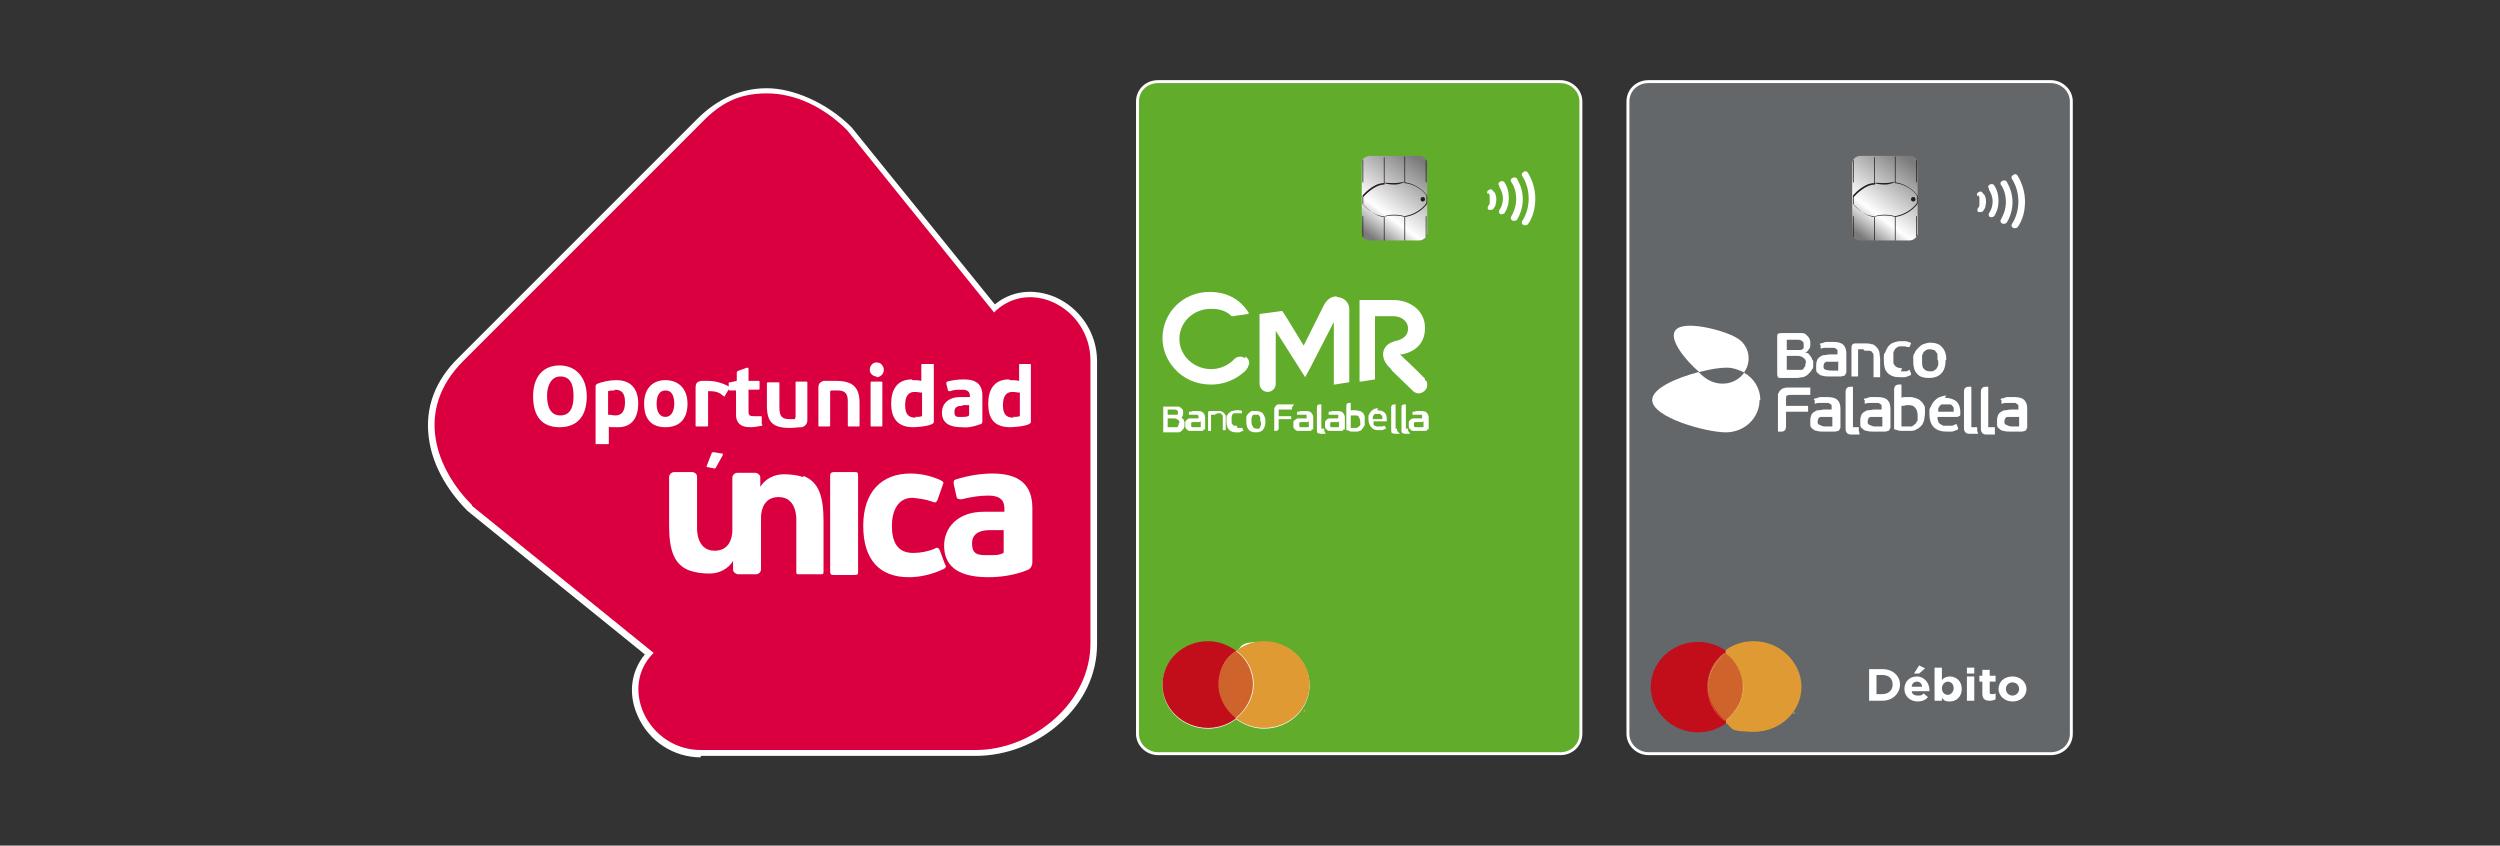 <?xml version="1.0" encoding="UTF-8"?>
<svg id="Capa_1" xmlns="http://www.w3.org/2000/svg" xmlns:xlink="http://www.w3.org/1999/xlink" version="1.1" viewBox="0 0 340 115">
  <rect x="0" y="0" width="340" height="115" fill="#333333" stroke="none"/>
  <!-- Generator: Adobe Illustrator 29.3.1, SVG Export Plug-In . SVG Version: 2.1.0 Build 151)  -->
  <defs>
    <style>
      .st0, .st1 {
        fill: none;
      }

      .st1 {
        stroke: #d9d9d9;
        stroke-width: 0px;
      }

      .st2 {
        fill: #df9a33;
      }

      .st3 {
        fill: url(#Chip_Silver_Gradient1);
      }

      .st4 {
        fill: #c20e1a;
      }

      .st5 {
        fill: #261c1a;
      }

      .st6 {
        clip-path: url(#clippath-1);
      }

      .st7 {
        fill: #fff;
      }

      .st8 {
        fill: #da003f;
      }

      .st9 {
        fill: #64676a;
      }

      .st9, .st10 {
        stroke: #fff;
        stroke-miterlimit: 10;
        stroke-width: .4px;
      }

      .st11 {
        fill: #cf632c;
      }

      .st12 {
        display: none;
      }

      .st13 {
        clip-path: url(#clippath);
      }

      .st10 {
        fill: #62ac2b;
      }

      .st14 {
        fill: url(#Chip_Silver_Gradient);
      }
    </style>
    <linearGradient id="Chip_Silver_Gradient" data-name="Chip Silver Gradient" x1="-768.2" y1="-996.4" x2="-778.1" y2="-1003.8" gradientTransform="translate(-743.7 800.1) rotate(90)" gradientUnits="userSpaceOnUse">
      <stop offset="0" stop-color="#7a7a7a"/>
      <stop offset=".3" stop-color="#fff"/>
      <stop offset="1" stop-color="#7a7a7a"/>
    </linearGradient>
    <clipPath id="clippath">
      <path class="st0" d="M253,32.7c-.6,0-1.1-.4-1.1-1v-9.5c0-.5.5-1,1.1-1h6.7c.6,0,1.1.4,1.1,1v9.5c0,.5-.5,1-1.1,1h-6.7Z"/>
    </clipPath>
    <linearGradient id="Chip_Silver_Gradient1" data-name="Chip Silver Gradient" x1="-768.2" y1="-929.7" x2="-778.1" y2="-937.1" xlink:href="#Chip_Silver_Gradient"/>
    <clipPath id="clippath-1">
      <path class="st0" d="M186.3,32.7c-.6,0-1.1-.4-1.1-1v-9.5c0-.5.5-1,1.1-1h6.7c.6,0,1.1.4,1.1,1v9.5c0,.5-.5,1-1.1,1h-6.7Z"/>
    </clipPath>
  </defs>
  <g>
    <g>
      <path class="st8" d="M104.5,12.4c4.1,0,8.1,2.1,11.2,5.2l19.8,24.4c1.3-1.2,3.1-1.9,4.9-1.9,4.8.1,8.7,4.1,8.7,8.9v38c0,8.3-7.1,15.4-15.4,15.4h-38.1c-7.2,0-11.7-8.5-7-13.6l-24.4-19.8c-5.6-5.6-7.6-13.9-1.1-20.4l32.4-32.4c2.3-2.5,5.6-4,9-4"/>
      <path class="st7" d="M95.3,103c-3.7,0-7.1-2.2-8.6-5.7-1.3-2.9-.9-6,1-8.3l-24.1-19.5h0c-3-3-4.9-6.6-5.3-10.1-.5-4,.9-7.7,4.1-10.8l32.4-32.4c2.8-2.8,6-4.2,9.5-4.2s8.1,1.9,11.5,5.3h0s19.5,24.1,19.5,24.1c2.3-1.9,5.3-2.2,8.2-1,3.4,1.5,5.7,4.9,5.7,8.7v38.5c0,4.1-1.8,7.9-5.1,10.8-3.1,2.8-7.3,4.4-11.4,4.4,0,0-37.4,0-37.4,0ZM64.2,68.8l24.7,20-.3.3c-1.9,2.1-2.3,5-1.1,7.8,1.4,3.1,4.4,5.1,7.8,5.1h37.4c3.9,0,7.8-1.6,10.8-4.3,3.1-2.8,4.8-6.4,4.8-10.2v-38.5c0-3.4-2-6.5-5.1-7.9-2.7-1.2-5.6-.8-7.7,1.1l-.3.3-20-24.8c-3.2-3.2-7.1-5-10.9-5s-6.3,1.3-8.9,4l-32.4,32.4c-6.8,6.8-3.6,14.8,1.2,19.6Z"/>
    </g>
    <path class="st7" d="M76.1,58.1c-2.4,0-3.6-1.5-3.6-4.2s1.4-4.2,3.6-4.2,3.7,1.6,3.7,4.2-1.2,4.2-3.7,4.2M76.2,51.2c-1.2,0-1.8,1.2-1.8,2.6s.4,2.7,1.8,2.7,1.8-1.2,1.8-2.6-.3-2.7-1.8-2.7"/>
    <path class="st7" d="M82.4,60.4h-1.2c-.2,0-.2,0-.2-.2v-7.6c0-.2,0-.2.2-.4.8-.3,1.7-.5,2.6-.5,2.2,0,3,1.4,3,3.2s-.8,3.2-2.7,3.2-.9,0-1.3-.1v2.2c0,.2,0,.2-.2.2M83.6,53.1c-.3,0-.6,0-.9.1v3.2c.3,0,.7.1,1,.1.8,0,1.3-.5,1.3-1.8s-.5-1.7-1.4-1.7"/>
    <path class="st7" d="M90.5,58.1c-2,0-2.9-1.2-2.9-3.2s1.1-3.2,2.9-3.2,3,1.2,3,3.2-1,3.2-3,3.2M90.5,53.1c-.8,0-1.2.7-1.2,1.8s.4,1.8,1.2,1.8,1.2-.8,1.2-1.8-.3-1.8-1.2-1.8"/>
    <path class="st7" d="M96,58h-1.2c-.2,0-.2,0-.2-.2v-5c0-.6.1-.9.8-1,.3,0,.6,0,.9,0,1,0,2,.3,2.9.8,0,0,.1.1,0,.2,0,0,0,0,0,0l-.6,1c0,.2-.2.1-.3,0-.4-.4-1-.6-1.6-.6-.2,0-.3,0-.4,0v4.6c0,.2,0,.2-.3.2"/>
    <path class="st7" d="M103.6,57.9c-.5.1-1,.2-1.6.2-1.3,0-1.9-.6-1.9-1.7v-3.3h-.8c-.2,0-.2,0-.2-.2v-.7c0-.2,0-.2.2-.2l.9-.2v-1.1c0-.2.2-.3.3-.3l1.1-.4c.1,0,.2,0,.2.2v1.6h1.3c.2,0,.2,0,.2.2v.8c0,.1,0,.2-.2.2h-1.3v3c0,.5.2.6.7.6s.6,0,.9,0c.1,0,.2,0,.2.1v1c.1.1.2.2,0,.2"/>
    <path class="st7" d="M108.2,56.7v-4.6c0-.2,0-.2.2-.2h1.2c.2,0,.2,0,.2.2v5c0,.5-.2.8-.7,1-.6,0-1.1.1-1.7.1-2.3,0-3.1-.8-3.1-3v-3c0-.2,0-.2.3-.2h1.2c.2,0,.2,0,.2.2v3.2c0,1,.2,1.6,1.3,1.6s.5,0,.8,0"/>
    <path class="st7" d="M112.9,53.2v4.6c0,.2,0,.2-.2.2h-1.2c-.2,0-.2,0-.2-.2v-5c0-.5.1-.8.7-1,.3,0,1.2,0,1.7,0,2.2,0,3.2.8,3.2,3v3c0,.2,0,.2-.2.2h-1.2c-.2,0-.2,0-.2-.2v-3.2c0-1-.3-1.5-1.4-1.5s-.5,0-.8,0"/>
    <path class="st7" d="M119.2,51.2c-.5,0-1-.5-.9-1,0-.5.5-1,1-.9.5,0,.9.5.9,1s-.4,1-1,1h0M119.8,58h-1.2c-.2,0-.2,0-.2-.2v-5.7c0-.2,0-.2.2-.2h1.2c.2,0,.2,0,.2.2v5.7c0,.2,0,.2-.2.2"/>
    <path class="st7" d="M124.1,51.7c.4,0,.8,0,1.2.1v-2.1c0-.2,0-.2.3-.2h1.2c.2,0,.2,0,.2.2v7.2c0,.2,0,.4,0,.5,0,.5-2.1.7-2.8.7-2.2,0-3-1.3-3-3.2s.8-3.3,2.8-3.3M124.5,56.7c.3,0,.6,0,.9-.1v-3.2c-.3,0-.6-.1-1-.1-.8,0-1.3.5-1.3,1.8s.5,1.7,1.4,1.7"/>
    <path class="st7" d="M133.3,57.7c-.8.3-1.6.5-2.5.4-2.1,0-2.7-.9-2.7-2s.8-2.1,2.5-2.1h1.3v-.2c0-.4-.2-.8-1-.8s-1.1,0-1.7.2c-.2,0-.3,0-.3-.2l-.2-.8c0-.2,0-.2.1-.3.7-.2,1.5-.3,2.3-.3,1.7,0,2.5.7,2.5,2.2v3.4c0,.2,0,.4-.2.5M130.9,55.2c-.4,0-1.1,0-1.1.8s.4.7,1,.7.7,0,1-.2v-1.4h-.9Z"/>
    <path class="st7" d="M137.4,51.7c.4,0,.8,0,1.2.1v-2.1c0-.2,0-.2.2-.2h1.2c.2,0,.2,0,.2.2v7.2c0,.2,0,.4,0,.5,0,.5-2.1.7-2.8.7-2.3,0-3-1.3-3-3.2s.8-3.3,2.8-3.3M137.8,56.7c.3,0,.6,0,.9-.1v-3.2c-.3,0-.6-.1-1-.1-.8,0-1.3.5-1.3,1.8s.5,1.7,1.4,1.7"/>
    <path class="st7" d="M116.1,78.2h-2.6c-.4,0-.6,0-.6-.5v-13c0-.4.2-.5.6-.5h2.6c.5,0,.6,0,.6.5v13c0,.4,0,.5-.6.5"/>
    <path class="st7" d="M127.1,74.6c.4-.2.5-.1.7.2l.7,1.9c.2.3.2.5-.2.7-1.5.7-3.1,1.1-4.7,1.1-4,0-6.2-2.4-6.2-7s2.5-7.1,6.4-7.1c1.4,0,2.8.3,4.1.9.4.2.5.3.3.7l-.7,2c-.2.4-.3.4-.8.2-.8-.3-1.7-.4-2.6-.5-2,0-2.8,1.8-2.8,3.8s.6,3.7,2.9,3.7c1,0,2-.2,3-.6"/>
    <path class="st7" d="M139.8,77.5c-1.7.7-3.6,1-5.4,1-4.6,0-6-1.9-6-4.3s1.8-4.6,5.4-4.6h2.8v-.4c0-.9-.3-1.8-2.2-1.8-1.2,0-2.4.2-3.6.5-.4,0-.6,0-.7-.3l-.4-1.8c0-.4,0-.5.3-.6,1.6-.5,3.3-.8,5-.8,3.7,0,5.4,1.6,5.4,4.7v7.4c0,.4-.2.8-.6,1M134.6,72.1c-.9,0-2.4.2-2.4,1.8s.9,1.6,2.2,1.6,1.4,0,2.1-.3v-3.1h-2Z"/>
    <path class="st7" d="M109.3,64.9c-.9-.3-1.8-.4-2.7-.4-1.3,0-2.5.6-3.2,1.7v-1.3c0-.3-.4-.6-.7-.6h-2.4c-.4,0-.7.3-.7.7h0v7.1c0,1.2-.5,2.8-2.4,2.8-2.6,0-2.4-3.2-2.4-3.2v-6.9c0-.3-.3-.6-.7-.6h-2.4c-.3,0-.6.2-.7.6h0v6.6c0,3.3.6,5.4,2.8,6.2.9.3,1.8.4,2.7.4,1.3,0,2.5-.6,3.2-1.7v1.2c0,.3.4.6.7.6h2.4c.4,0,.7-.3.7-.7v-7c0-1.2.5-2.8,2.4-2.8,2.6,0,2.4,3.2,2.4,3.2v6.9c0,.3,0,.4.3.4h2.9c.5,0,.5,0,.5-.5v-6.7c0-3.3-.6-5.4-2.8-6.2"/>
    <path class="st7" d="M96.1,63.5l1,.2c.1,0,.2,0,.2,0l1-1.8c0,0,0-.2,0-.2l-1.2-.2c-.2,0-.2,0-.3.1l-.7,1.8c0,.1,0,.2,0,.2"/>
  </g>
  <g>
    <g>
      <path class="st9" d="M278.9,11.1h-54.7c-1.6,0-2.8,1.2-2.8,2.7v86c0,1.5,1.3,2.7,2.8,2.7h54.7c1.6,0,2.8-1.2,2.8-2.7V13.8c0-1.5-1.3-2.7-2.8-2.7Z"/>
      <path class="st7" d="M269,26.5c.1.1.2.3.2.4,0,.2,0,.3,0,.5s0,.3,0,.5c0,.2-.1.3-.2.4-.1.2-.1.4,0,.5.2.1.5,0,.6,0,.2-.2.3-.4.4-.6,0-.2.1-.5.1-.7s0-.5-.1-.7c0-.2-.2-.4-.4-.6-.1-.2-.4-.2-.6,0-.2.1-.2.4,0,.5"/>
      <path class="st7" d="M270.5,25.8c.3.5.5,1,.5,1.6s-.2,1.2-.5,1.6c-.1.2,0,.4.1.5.2.1.5,0,.6-.1.4-.6.6-1.3.6-2.1s-.2-1.5-.6-2.1c-.1-.2-.4-.2-.6-.1-.2.1-.3.4-.1.5"/>
      <path class="st7" d="M272.1,25.1c.5.7.7,1.5.7,2.4s-.3,1.7-.7,2.4c-.1.2,0,.4.2.5.2.1.5,0,.6-.1.5-.8.8-1.8.8-2.8s-.3-2-.8-2.8c-.1-.2-.4-.2-.6-.1-.2.1-.3.3-.2.5"/>
      <path class="st7" d="M273.6,24.3c.6.9.9,2,.9,3.1s-.3,2.2-.9,3.1c-.1.2,0,.4.2.5.2.1.5,0,.6-.1.7-1,1-2.2,1-3.5s-.4-2.5-1-3.5c-.1-.2-.4-.3-.6-.1-.2.1-.3.3-.2.5"/>
      <path class="st2" d="M244.1,97.1v-.2h0s-.2,0-.2,0h0s0,0,0,0v.2s0,0,0,0ZM244.5,97.1v-.2s0,0,0,0v.2c0,0-.1-.2-.1-.2h0s0,.2,0,.2h0s0-.2,0-.2h0c0,.1,0,.1,0,.1h0c0-.1,0,0,0,0h0Z"/>
      <path class="st7" d="M234.7,98c1.1.8,2.4,1.3,3.8,1.3,3.4,0,6.2-2.6,6.2-5.9s-2.8-5.9-6.2-5.9c-1.4,0-2.8.5-3.8,1.3-1.1-.8-2.4-1.3-3.8-1.3-3.4,0-6.2,2.6-6.2,5.9,0,3.3,2.8,5.9,6.2,5.9s2.8-.5,3.8-1.3Z"/>
      <path class="st11" d="M237.1,93.4c0-1.9-.9-3.6-2.4-4.6-1.4,1.1-2.4,2.8-2.4,4.6s.9,3.6,2.4,4.6c1.4-1.1,2.4-2.8,2.4-4.6Z"/>
      <path class="st4" d="M232.3,93.4c0-1.9.9-3.6,2.4-4.6-1.1-.8-2.4-1.3-3.8-1.3-3.4,0-6.2,2.6-6.2,5.9,0,3.3,2.8,5.9,6.2,5.9s2.8-.5,3.8-1.3c-1.4-1.1-2.4-2.8-2.4-4.6Z"/>
      <path class="st2" d="M244.7,93.4c0,3.3-2.8,5.9-6.2,5.9-1.4,0-2.8-.5-3.8-1.3,1.4-1.1,2.4-2.8,2.4-4.6s-.9-3.6-2.4-4.6c1.1-.8,2.4-1.3,3.8-1.3,3.4,0,6.2,2.6,6.2,5.9Z"/>
      <path class="st2" d="M234.7,88.7s0,0,0,0c1.1-.8,2.4-1.2,3.7-1.2,3.4,0,6.1,2.6,6.1,5.8,0,3.2-2.7,5.8-6.1,5.8-1.4,0-2.7-.4-3.7-1.2,0,0,0,0,0,0h0c0,0,0,0,0,0h0c1.1.9,2.4,1.3,3.8,1.3,3.5,0,6.3-2.7,6.3-6,0-3.3-2.8-6-6.3-6-1.4,0-2.7.4-3.8,1.2h0v.2s0,0,0,0Z"/>
      <path class="st4" d="M234.7,98s0,0,0,0c-1.1.8-2.4,1.2-3.7,1.2-3.4,0-6.1-2.6-6.1-5.8,0-3.2,2.7-5.8,6.1-5.8,1.4,0,2.7.4,3.7,1.2,0,0,0,0,0,0h0s0,0,0,0h0c-1.1-.9-2.4-1.4-3.8-1.4-3.5,0-6.3,2.7-6.3,6,0,3.3,2.8,6,6.3,6,1.4,0,2.7-.4,3.8-1.2h0c0-.1,0-.1,0-.1h0Z"/>
      <path class="st2" d="M234.7,98s0,0,.1,0c1.1.8,2.3,1.2,3.7,1.2,3.3,0,6-2.6,6-5.8,0-3.2-2.7-5.8-6-5.8s-2.6.4-3.7,1.2c0,0,0,0-.1,0h0s0,0,0,0h0c0-.1,0-.3,0-.3,1.1-.8,2.4-1.2,3.8-1.2,3.5,0,6.3,2.7,6.3,6.1s-2.8,6.1-6.3,6.1-2.7-.4-3.8-1.2h0v-.3h0Z"/>
      <path class="st4" d="M234.7,98s0,0-.1,0c-1.1.8-2.3,1.2-3.7,1.2-3.3,0-6-2.6-6-5.8,0-3.2,2.7-5.8,6-5.8s2.6.4,3.7,1.2c0,0,0,0,.1,0v-.2c-1.1-.8-2.4-1.2-3.8-1.2-3.5,0-6.3,2.7-6.3,6.1,0,3.3,2.8,6.1,6.3,6.1,1.4,0,2.7-.4,3.8-1.2v-.2Z"/>
      <path class="st4" d="M234.7,98c0,0-.1,0-.2-.1-1.1.8-2.3,1.2-3.6,1.2-3.3,0-6-2.6-6-5.7s2.7-5.7,6-5.7c1.3,0,2.6.4,3.6,1.2,0,0,.1,0,.2-.1v-.3c-1.1-.8-2.4-1.2-3.8-1.2-3.5,0-6.4,2.8-6.4,6.1,0,3.4,2.9,6.1,6.4,6.1,1.4,0,2.7-.4,3.8-1.2v-.3Z"/>
      <path class="st2" d="M234.7,98h0c0,0,.1,0,.2-.1,1.1.8,2.3,1.2,3.6,1.2,3.3,0,6-2.6,6-5.7,0-3.1-2.7-5.7-6-5.7-1.3,0-2.6.4-3.6,1.2,0,0-.2-.1-.2-.1,0,0,0,0,0,0s0-.1,0-.1v-.2c1.2-.8,2.5-1.2,3.9-1.2,3.5,0,6.4,2.8,6.4,6.1,0,3.4-2.9,6.1-6.4,6.1-1.4,0-2.7-.4-3.8-1.2v-.2c0,0,0-.1,0-.1h0Z"/>
      <path class="st2" d="M234.7,88.7s0,0,0,0c0,0,0,0,0,0h0c0,0,0,.1,0,.1,1.4,1.1,2.3,2.8,2.3,4.5,0,1.8-.8,3.4-2.3,4.5,0,0,0,0,0,0h0c0,0,0,0,0,0,1.4-1.1,2.4-2.8,2.4-4.6,0-1.9-.9-3.6-2.4-4.6Z"/>
      <path class="st11" d="M234.5,98c-1.5-1.1-2.3-2.8-2.3-4.6s.8-3.5,2.3-4.6h.2s0,0,0,0c-1.4,1.1-2.4,2.8-2.4,4.6s.9,3.6,2.4,4.6h0s-.2,0-.2,0Z"/>
      <g>
        <path class="st7" d="M254.2,91h1.8c1.4,0,2.4.9,2.4,2.1h0c0,1.2-1,2.2-2.4,2.2h-1.8v-4.3ZM255.2,91.8v2.6h.8c.8,0,1.4-.5,1.4-1.3h0c0-.8-.5-1.3-1.4-1.3h-.8Z"/>
        <path class="st7" d="M259,93.7h0c0-1,.7-1.7,1.7-1.7s1.7.9,1.7,1.8,0,.2,0,.2h-2.4c0,.4.4.6.8.6s.6,0,.8-.3l.6.5c-.3.4-.8.6-1.4.6-1,0-1.8-.7-1.8-1.7ZM261.4,93.4c0-.4-.3-.7-.7-.7s-.7.3-.7.7h1.5ZM261,90.5l.8.4-.8.7h-.7l.7-1.1Z"/>
        <path class="st7" d="M264.1,94.9v.4h-1v-4.5h1v1.7c.2-.3.6-.5,1.1-.5.8,0,1.6.6,1.6,1.7h0c0,1.1-.8,1.7-1.6,1.7s-.8-.2-1.1-.5ZM265.7,93.6h0c0-.6-.4-.9-.8-.9s-.8.4-.8.9h0c0,.6.4.9.8.9s.8-.4.8-.9Z"/>
        <path class="st7" d="M267.5,90.8h1v.8h-1v-.8ZM267.5,92h1v3.3h-1v-3.3Z"/>
        <path class="st7" d="M269.6,94.3v-1.6h-.4v-.8h.4v-.8h1v.8h.8v.8h-.8v1.4c0,.2,0,.3.3.3s.3,0,.5-.1v.8c-.2.1-.4.2-.8.2-.6,0-1-.2-1-1Z"/>
        <path class="st7" d="M271.8,93.7h0c0-1,.8-1.7,1.9-1.7s1.9.8,1.9,1.7h0c0,1-.8,1.7-1.9,1.7s-1.9-.8-1.9-1.7ZM274.6,93.7h0c0-.5-.4-.9-.9-.9s-.9.4-.9.9h0c0,.5.4.9.9.9s.9-.4.9-.9Z"/>
      </g>
      <g>
        <path class="st7" d="M239.4,54.4c0-1.6-.9-3-2.2-3.7-1.1,1.5-3.1,1.9-4.8,1-.4-.2-.9-.6-1.4-1.1-3,.8-6.3,2.2-6.3,3.8,0,2.4,7.4,4.4,10,4.4s4.6-2,4.6-4.4Z"/>
        <path class="st7" d="M237.2,50.6s0,0,.1-.1c1-1.6.5-3.7-1.2-4.6-1.7-1-7.3-2.5-8.3-.9-.8,1.2,1.4,4,3.3,5.6,1.5-.4,2.8-.6,3.7-.6s1.7.3,2.5.7Z"/>
        <path class="st7" d="M245.7,48c.2,0,.3.1.4.3.1.1.2.2.3.4,0,.1.1.3.2.4,0,.2,0,.3,0,.5,0,.3,0,.5-.2.7-.1.2-.3.4-.5.6-.2.2-.4.3-.7.4-.3,0-.5.1-.8.1h-2.2c-.2,0-.3,0-.4-.1,0,0-.1-.2-.1-.4v-5.1c0-.2,0-.3.1-.4,0,0,.2-.1.4-.1h2.1c.3,0,.5,0,.8,0,.2,0,.5.1.6.3.2.1.3.3.4.5.1.2.1.4.1.7s0,.5-.2.7c-.1.2-.3.4-.5.5h0ZM243,47.6h1.5c0,0,.2,0,.3,0,.1,0,.2,0,.3-.1,0,0,.2-.1.2-.2,0,0,0-.2,0-.4s0-.4-.2-.5c-.1-.1-.3-.2-.6-.2h-1.5v1.4ZM245.6,49.4c0-.3,0-.5-.3-.7-.2-.2-.5-.3-.8-.3h-1.5v1.9h1.5c.2,0,.4,0,.5,0,.1,0,.3-.1.3-.2,0,0,.1-.2.2-.3s0-.2,0-.3"/>
        <path class="st7" d="M251,50.8c0,.1,0,.2-.2.3-.1,0-.3.1-.4.1-.2,0-.3,0-.5,0-.2,0-.3,0-.5,0-.2,0-.3,0-.5,0-.4,0-.7,0-1-.1-.3,0-.5-.2-.6-.3-.2-.1-.3-.3-.3-.5,0-.2,0-.4,0-.6s0-.4.1-.6c0-.2.2-.4.3-.5.2-.1.4-.3.6-.3.3,0,.6-.1.9-.1h1c0-.3,0-.4,0-.5,0,0,0-.2-.1-.2,0,0-.2-.1-.3-.2-.1,0-.3,0-.5,0s-.4,0-.7,0c-.2,0-.4,0-.6.1,0,0-.1,0-.1,0,0,0,0,0,0,0v-.5c-.2,0-.1-.2,0-.2.3,0,.5-.2.8-.2.3,0,.6,0,.9,0,.6,0,1.1.1,1.4.4.3.3.4.7.4,1.2v2.6ZM249.9,49.2h-.9c-.1,0-.2,0-.3,0-.1,0-.2,0-.3,0-.1,0-.2.1-.3.2,0,0-.1.2-.1.4,0,.2,0,.4.3.5.2,0,.4.1.7.1s.1,0,.2,0c0,0,.2,0,.2,0,0,0,.2,0,.3,0,0,0,.2,0,.3,0v-1.3Z"/>
        <path class="st7" d="M253.4,47.5c0,0-.2,0-.3,0-.1,0-.3,0-.4,0v3.6c0,0,0,.1,0,.1,0,0,0,0-.1,0h-.7c0,0-.1,0-.1,0,0,0,0,0,0-.1v-3.7c0-.2,0-.4.1-.5,0-.1.2-.2.5-.2,0,0,.1,0,.2,0,.1,0,.2,0,.3,0,.1,0,.2,0,.3,0,.1,0,.2,0,.3,0,.4,0,.7,0,1,.1.3,0,.5.2.7.4.2.2.3.4.4.7,0,.3.1.6.1,1v2.3c0,0,0,.1,0,.1,0,0,0,0-.1,0h-.7c0,0-.1,0-.1,0,0,0,0,0,0-.1v-2.3c0-.2,0-.4,0-.6,0-.2-.1-.3-.2-.4,0-.1-.2-.2-.4-.2-.2,0-.4,0-.6,0"/>
        <path class="st7" d="M258.5,50.5c.2,0,.4,0,.6,0,.2,0,.4,0,.5-.2,0,0,.1,0,.1,0,0,0,0,0,0,0l.2.5c0,0,0,.2,0,.2-.2.1-.5.2-.8.3-.3,0-.6,0-.8,0-.7,0-1.2-.2-1.6-.6-.4-.4-.5-1-.5-1.8s0-.7.2-1c.1-.3.3-.6.4-.8.2-.2.4-.4.7-.5.3-.1.6-.2.9-.2s.5,0,.7,0c.2,0,.5.1.7.2,0,0,0,0,.1,0,0,0,0,0,0,.1l-.2.5s0,0,0,0c0,0,0,0-.1,0-.1,0-.3,0-.5-.1-.2,0-.3,0-.5,0s-.4,0-.5.1c-.1,0-.3.2-.4.3,0,.1-.2.3-.2.5,0,.2,0,.4,0,.6s0,.4,0,.6c0,.2,0,.3.2.5,0,.1.2.2.4.3.2,0,.3.1.6.1"/>
        <path class="st7" d="M264.6,49c0,.8-.2,1.4-.6,1.8-.4.4-.9.6-1.7.6s-1.3-.2-1.6-.6c-.4-.4-.5-1-.5-1.8s0-.7.2-1c.1-.3.3-.5.5-.7.2-.2.4-.4.7-.5.3-.1.6-.2.9-.2.7,0,1.3.2,1.6.6.4.4.6,1,.6,1.7M263.5,49c0-.2,0-.4,0-.6,0-.2,0-.4-.2-.5,0-.1-.2-.3-.3-.3-.1,0-.3-.1-.5-.1s-.4,0-.5.1c-.1,0-.3.2-.4.3,0,.1-.2.3-.2.5,0,.2,0,.4,0,.6,0,.5,0,.9.2,1.1.2.3.5.4.9.4s.4,0,.5-.1c.1,0,.3-.2.4-.3,0-.1.2-.3.2-.5,0-.2,0-.4,0-.6"/>
        <path class="st7" d="M250.2,58.3c0,.1,0,.2-.2.3-.1,0-.3.1-.4.1-.2,0-.3,0-.5,0-.2,0-.3,0-.5,0-.2,0-.3,0-.5,0-.4,0-.7,0-1-.1-.3,0-.5-.2-.6-.3-.2-.1-.3-.3-.3-.5,0-.2,0-.4,0-.6s0-.4.1-.6c0-.2.2-.4.3-.5.2-.1.4-.3.6-.3.3,0,.6-.1.9-.1h1c0-.3,0-.4,0-.5,0,0,0-.2-.1-.2,0,0-.2-.1-.3-.2-.1,0-.3,0-.5,0s-.4,0-.7,0c-.2,0-.4,0-.6.1,0,0-.1,0-.1,0,0,0,0,0,0,0v-.5c-.2,0-.1-.2,0-.2.3,0,.5-.2.8-.2.3,0,.6,0,.9,0,.6,0,1.1.1,1.4.4.3.3.4.7.4,1.2v2.6ZM249.1,56.7h-.9c-.1,0-.2,0-.3,0-.1,0-.2,0-.3,0-.1,0-.2.1-.3.2,0,.1-.1.2-.1.4,0,.3,0,.4.3.5.2.1.4.2.7.2s.1,0,.2,0c0,0,.2,0,.2,0,0,0,.2,0,.3,0,0,0,.2,0,.3,0v-1.3Z"/>
        <path class="st7" d="M257,58.3c0,.1,0,.2-.2.3-.1,0-.3.1-.4.1-.2,0-.3,0-.5,0-.2,0-.3,0-.5,0-.2,0-.3,0-.5,0-.4,0-.7,0-1-.1-.3,0-.5-.2-.6-.3-.2-.1-.3-.3-.3-.5,0-.2,0-.4,0-.6s0-.4.1-.6c0-.2.2-.4.3-.5.2-.1.4-.3.6-.3.3,0,.6-.1.9-.1h1c0-.3,0-.4,0-.5,0,0,0-.2-.1-.2,0,0-.2-.1-.3-.2-.1,0-.3,0-.5,0s-.4,0-.7,0c-.2,0-.4,0-.6.1,0,0-.1,0-.1,0,0,0,0,0,0,0v-.5c-.2,0-.1-.2,0-.2.3,0,.5-.2.8-.2.3,0,.6,0,.9,0,.6,0,1.1.1,1.4.4.3.3.4.7.4,1.2v2.6ZM255.9,56.7h-.9c-.1,0-.2,0-.3,0-.1,0-.2,0-.3,0-.1,0-.2.1-.3.2,0,.1-.1.2-.1.4,0,.3,0,.4.3.5.2.1.4.2.7.2s0,0,.2,0c0,0,.2,0,.2,0,0,0,.2,0,.3,0,0,0,.2,0,.3,0v-1.3Z"/>
        <path class="st7" d="M264.5,54.1c.7,0,1.2.2,1.6.5.3.3.5.8.5,1.4s0,.3,0,.4c0,0,0,.2-.2.2,0,0-.1.1-.2.1,0,0-.2,0-.3,0h-2.4c0,.2,0,.4.1.6,0,.2.2.3.3.4.1,0,.3.2.4.2.2,0,.3,0,.5,0s.4,0,.6,0c.2,0,.4-.1.5-.2,0,0,.2,0,.2,0l.2.5c0,0,0,.2,0,.2-.2.1-.5.2-.8.3-.3,0-.5,0-.8,0-.7,0-1.3-.2-1.7-.6-.4-.4-.6-1-.6-1.8s0-.7.2-1c.1-.3.3-.6.5-.8.2-.2.4-.4.7-.5.3-.1.6-.2.9-.2M264.5,55c-.2,0-.3,0-.4,0-.1,0-.2.1-.3.2,0,.1-.2.2-.2.4,0,.1,0,.3,0,.4h2.1c0-.2,0-.3,0-.4,0-.1,0-.3-.2-.4,0-.1-.2-.2-.3-.2-.1,0-.3,0-.5,0"/>
        <path class="st7" d="M275.6,58.3c0,.1,0,.2-.2.3-.1,0-.3.1-.4.1-.2,0-.3,0-.5,0-.2,0-.3,0-.5,0-.2,0-.3,0-.5,0-.4,0-.7,0-1-.1-.3,0-.5-.2-.6-.3-.2-.1-.3-.3-.3-.5,0-.2,0-.4,0-.6s0-.4.1-.6c0-.2.2-.4.3-.5.2-.1.4-.3.6-.3.3,0,.6-.1.9-.1h1c0-.3,0-.4,0-.5,0,0,0-.2-.1-.2,0,0-.2-.1-.3-.2-.1,0-.3,0-.5,0s-.4,0-.7,0c-.2,0-.4,0-.6.1,0,0-.1,0-.1,0,0,0,0,0,0,0v-.5c-.2,0-.1-.2,0-.2.3,0,.5-.2.8-.2.3,0,.6,0,.9,0,.6,0,1.1.1,1.4.4.3.3.4.7.4,1.2v2.6ZM274.5,56.7h-.9c-.1,0-.2,0-.3,0-.1,0-.2,0-.3,0-.1,0-.2.1-.3.2,0,.1-.1.2-.1.4,0,.3,0,.4.3.5.2.1.4.2.7.2s.1,0,.2,0c0,0,.2,0,.2,0,0,0,.2,0,.3,0,0,0,.2,0,.3,0v-1.3Z"/>
        <path class="st7" d="M246.2,52.7s0,0-.2,0h-2.6c-.3,0-.6,0-.8.1-.2,0-.4.2-.5.3-.1.1-.2.3-.3.5,0,.2,0,.4,0,.6v4.4c0,0,0,.1,0,.1,0,0,0,0,.2,0h.3c.2,0,.6-.1.6-.7v-2h2.8c0,0,.1,0,.2,0,0,0,0,0,0-.1v-.5c0,0,0-.1,0-.2,0,0,0,0-.2,0h-2.8v-1c0-.2,0-.3.1-.4,0,0,.3-.1.5-.1h2.5c0,0,.1,0,.2,0,0,0,0,0,0-.2v-.5c0,0,0-.1,0-.2"/>
        <path class="st7" d="M261.8,55.5c0-.3-.2-.5-.4-.8-.2-.2-.4-.4-.7-.5-.3-.1-.6-.2-.9-.2s-.4,0-.6,0c-.2,0-.4,0-.6.1v-1.7c0,0,0-.1,0-.1,0,0,0,0-.1,0h-.3c-.2,0-.6.1-.6.7v5.3c0,0,0,0,0,.1,0,0,0,0,.1,0,.3.1.6.2.9.2.3,0,.6,0,1,0s.8,0,1-.2c.3-.1.5-.3.7-.5.2-.2.3-.5.4-.8,0-.3.1-.6.1-1s0-.7-.1-.9M260.7,57.2c0,.2-.1.4-.3.5-.1.1-.2.2-.4.3-.2,0-.3,0-.5,0s-.3,0-.4,0c-.2,0-.3,0-.5,0v-2.8c.2,0,.4,0,.6-.1.2,0,.3,0,.4,0,.4,0,.7.1.9.4.2.2.3.6.3,1.1s0,.5,0,.7"/>
        <path class="st7" d="M268.9,58.6v-.5c0,0,0,0-.1,0,0,0,0,0-.1,0,0,0,0,0-.2,0,0,0-.1,0-.2,0-.1,0-.2,0-.2,0,0,0,0-.2,0-.3v-5.1c0,0,0-.1,0-.1,0,0,0,0-.1,0h-.3c-.2,0-.6.1-.6.6v4.8c0,.4,0,.6.2.8.2.2.4.2.8.2s.3,0,.4,0c.2,0,.3,0,.4,0,0,0,0,0,.1,0,0,0,0,0,0-.1"/>
        <path class="st7" d="M271.3,58.6v-.5c0,0,0,0-.1,0,0,0,0,0-.1,0,0,0,0,0-.2,0,0,0-.1,0-.2,0-.1,0-.2,0-.3,0,0,0,0-.2,0-.3v-5.1c0,0,0-.1,0-.1,0,0,0,0-.1,0h-.3c-.2,0-.6.1-.6.7v4.8c0,.4,0,.6.2.8.2.2.4.2.8.2s.3,0,.4,0c.2,0,.3,0,.4,0,0,0,0,0,.1,0,0,0,0,0,0-.1"/>
        <path class="st7" d="M252.8,58.6v-.5c0,0,0,0-.1,0,0,0,0,0-.1,0,0,0,0,0-.2,0,0,0-.1,0-.2,0-.1,0-.2,0-.2,0,0,0,0-.2,0-.3v-5.1c0,0,0-.1,0-.1,0,0,0,0-.1,0h-.3c-.2,0-.6.1-.6.7v4.8c0,.4,0,.6.2.8.2.2.4.2.8.2s.3,0,.4,0c.2,0,.3,0,.4,0,0,0,0,0,.1,0,0,0,0,0,0-.1"/>
      </g>
      <g id="CHIP">
        <path class="st14" d="M253,32.7c-.6,0-1.1-.4-1.1-1v-9.5c0-.5.5-1,1.1-1h6.7c.6,0,1.1.4,1.1,1v9.5c0,.5-.5,1-1.1,1h-6.7Z"/>
        <g class="st13">
          <g>
            <path class="st5" d="M257.8,32.7h-.1v-3.3h0c1.9-.3,2.9-1.6,3-1.8v-1c-.1-.2-1.1-1.5-3-1.7h0v-3.6h.1v3.5c2,.3,3,1.8,3,1.8h0v1.1h0s-1,1.5-3,1.8v3.2Z"/>
            <path class="st5" d="M255,32.7h-.1v-3.3c-1.5,0-2.9-1.6-2.9-1.7h0v-1.1h0c0,0,1.4-1.7,2.9-1.7v-3.5h.1v3.7h0c-1.4,0-2.7,1.5-2.9,1.7v1c.2.2,1.5,1.7,2.9,1.7h0v3.5Z"/>
            <path class="st5" d="M260.2,27.4c-.2,0-.3-.1-.3-.3s.1-.3.3-.3.3.1.3.3-.1.3-.3.3Z"/>
            <path class="st5" d="M256.3,25.1c-.8,0-1.4-.2-1.4-.2h0c0-.1.6,0,1.4,0s1.3-.2,1.4-.2h0c0,.1-.6.4-1.4.4Z"/>
            <path class="st5" d="M257.7,29.5s-.5-.2-1.4-.2-1.4.2-1.4.2h0c0-.1.6-.3,1.4-.3s1.4.2,1.4.2h0Z"/>
            <rect class="st5" x="260.6" y="21.8" width=".1" height="3"/>
            <rect class="st5" x="252" y="21.8" width=".1" height="3"/>
            <rect class="st5" x="260.6" y="29.4" width=".1" height="3"/>
            <rect class="st5" x="252" y="29.4" width=".1" height="3"/>
          </g>
        </g>
        <path class="st1" d="M253,32.7c-.6,0-1.1-.4-1.1-1v-9.5c0-.5.5-1,1.1-1h6.7c.6,0,1.1.4,1.1,1v9.5c0,.5-.5,1-1.1,1h-6.7Z"/>
      </g>
    </g>
    <g>
      <path class="st10" d="M212.2,11.1h-54.7c-1.6,0-2.8,1.2-2.8,2.7v86c0,1.5,1.3,2.7,2.8,2.7h54.7c1.6,0,2.8-1.2,2.8-2.7V13.8c0-1.5-1.3-2.7-2.8-2.7Z"/>
      <g id="LR">
        <g>
          <path class="st2" d="M177.5,96.8v-.2h0s0,0,0,0h-.2s0,0,0,0h0v.2s0,0,0,0ZM177.9,96.8v-.2s0,0,0,0v.2c0,0-.1-.2-.1-.2h0s0,.2,0,.2h0v-.2h0c0,.1,0,.1,0,.1h0c0-.1,0,0,0,0h0Z"/>
          <path class="st7" d="M168.1,97.8c1.1.8,2.4,1.3,3.8,1.3,3.4,0,6.2-2.6,6.2-5.9,0-3.3-2.8-5.9-6.2-5.9s-2.8.5-3.8,1.3c-1.1-.8-2.4-1.3-3.8-1.3-3.4,0-6.2,2.6-6.2,5.9,0,3.3,2.8,5.9,6.2,5.9,1.4,0,2.8-.5,3.8-1.3Z"/>
          <path class="st11" d="M170.4,93.1c0-1.9-.9-3.6-2.4-4.6-1.4,1.1-2.4,2.8-2.4,4.6,0,1.9.9,3.6,2.4,4.6,1.4-1.1,2.4-2.8,2.4-4.6Z"/>
          <path class="st4" d="M165.7,93.1c0-1.9.9-3.6,2.4-4.6-1.1-.8-2.4-1.3-3.8-1.3-3.4,0-6.2,2.6-6.2,5.9,0,3.3,2.8,5.9,6.2,5.9,1.4,0,2.8-.5,3.8-1.3-1.4-1.1-2.4-2.8-2.4-4.6Z"/>
          <path class="st2" d="M178.1,93.1c0,3.3-2.8,5.9-6.2,5.9-1.4,0-2.8-.5-3.8-1.3,1.4-1.1,2.4-2.8,2.4-4.6,0-1.9-.9-3.6-2.4-4.6,1.1-.8,2.4-1.3,3.8-1.3,3.4,0,6.2,2.6,6.2,5.9Z"/>
        </g>
        <g id="_x30_.25pt" class="st12">
          <path class="st2" d="M168.1,88.5s0,0,0,0c1.1-.8,2.4-1.2,3.7-1.2,3.4,0,6.1,2.6,6.1,5.8,0,3.2-2.7,5.8-6.1,5.8s-2.7-.4-3.7-1.2c0,0,0,0,0,0h0c0,0,0,0,0,0h0c1.1.9,2.4,1.3,3.8,1.3,3.5,0,6.3-2.7,6.3-6,0-3.3-2.8-6-6.3-6-1.4,0-2.7.4-3.8,1.2h0v.2s0,0,0,0Z"/>
          <path class="st4" d="M168.1,97.8s0,0,0,0c-1.1.8-2.4,1.2-3.7,1.2-3.4,0-6.1-2.6-6.1-5.8,0-3.2,2.7-5.8,6.1-5.8,1.4,0,2.7.4,3.7,1.2,0,0,0,0,0,0h0s0,0,0,0h0c-1.1-.9-2.4-1.4-3.8-1.4-3.5,0-6.3,2.7-6.3,6,0,3.3,2.8,6,6.3,6,1.4,0,2.7-.4,3.8-1.2h0c0-.1,0-.1,0-.1h0Z"/>
        </g>
        <g id="_x30_.4pt" class="st12">
          <path class="st2" d="M168.1,97.8s0,0,.1,0c1.1.8,2.3,1.2,3.7,1.2,3.3,0,6-2.6,6-5.8,0-3.2-2.7-5.8-6-5.8-1.4,0-2.6.4-3.7,1.2,0,0,0,0-.1,0h0s0,0,0,0h0c0-.1,0-.3,0-.3,1.1-.8,2.4-1.2,3.8-1.2,3.5,0,6.3,2.7,6.3,6.1,0,3.3-2.8,6.1-6.3,6.1-1.4,0-2.7-.4-3.8-1.2h0v-.3h0Z"/>
          <path class="st4" d="M168.1,97.8s0,0-.1,0c-1.1.8-2.3,1.2-3.7,1.2-3.3,0-6-2.6-6-5.8,0-3.2,2.7-5.8,6-5.8,1.4,0,2.6.4,3.7,1.2,0,0,0,0,.1,0v-.2c-1.1-.8-2.4-1.2-3.8-1.2-3.5,0-6.3,2.7-6.3,6.1,0,3.3,2.8,6.1,6.3,6.1,1.4,0,2.7-.4,3.8-1.2v-.2Z"/>
        </g>
        <g id="_x30_.6pt" class="st12">
          <path class="st4" d="M168.1,97.8c0,0-.1,0-.2-.1-1.1.8-2.3,1.2-3.6,1.2-3.3,0-6-2.6-6-5.7,0-3.1,2.7-5.7,6-5.7s2.6.4,3.6,1.2c0,0,.1,0,.2-.1v-.3c-1.1-.8-2.4-1.2-3.8-1.2-3.5,0-6.4,2.8-6.4,6.1,0,3.4,2.9,6.1,6.4,6.1,1.4,0,2.7-.4,3.8-1.2v-.3Z"/>
          <path class="st2" d="M168.1,97.8h0c0,0,.1,0,.2-.1,1.1.8,2.3,1.2,3.6,1.2,3.3,0,6-2.6,6-5.7,0-3.1-2.7-5.7-6-5.7-1.3,0-2.6.4-3.6,1.2,0,0-.2-.1-.2-.1,0,0,0,0,0,0s0-.1,0-.1v-.2c1.2-.8,2.5-1.2,3.9-1.2,3.5,0,6.4,2.8,6.4,6.1,0,3.4-2.9,6.1-6.4,6.1-1.4,0-2.7-.4-3.8-1.2v-.2c0,0,0-.1,0-.1h0Z"/>
        </g>
        <g id="Inner_trap-Outlined_and_edited" class="st12">
          <path class="st2" d="M168.1,88.5s0,0,0,0c0,0,0,0,0,0h0c0,0,0,.1,0,.1,1.4,1.1,2.3,2.8,2.3,4.5s-.8,3.4-2.3,4.5c0,0,0,0,0,0h0c0,0,0,0,0,0,1.4-1.1,2.4-2.8,2.4-4.6,0-1.9-.9-3.6-2.4-4.6Z"/>
          <path class="st11" d="M167.9,97.8c-1.5-1.1-2.3-2.8-2.3-4.6,0-1.8.8-3.5,2.3-4.6h.2s0,0,0,0c-1.4,1.1-2.4,2.8-2.4,4.6,0,1.9.9,3.6,2.4,4.6h0s-.2,0-.2,0Z"/>
        </g>
      </g>
      <g>
        <path class="st7" d="M202.4,26.2c.1.1.2.3.2.4,0,.2,0,.3,0,.5s0,.3,0,.5c0,.2-.1.3-.2.4-.1.2-.1.4,0,.5.2.1.5,0,.6,0,.2-.2.3-.4.4-.6,0-.2.1-.5.1-.7s0-.5-.1-.7c0-.2-.2-.4-.4-.6-.1-.2-.4-.2-.6,0-.2.1-.2.4,0,.5"/>
        <path class="st7" d="M203.9,25.4c.3.5.5,1,.5,1.6s-.2,1.2-.5,1.6c-.1.2,0,.4.1.5.2.1.5,0,.6-.1.4-.6.6-1.3.6-2.1s-.2-1.5-.6-2.1c-.1-.2-.4-.2-.6-.1-.2.1-.3.4-.1.5"/>
        <path class="st7" d="M205.5,24.7c.5.7.7,1.5.7,2.4s-.3,1.7-.7,2.4c-.1.2,0,.4.2.5.2.1.5,0,.6-.1.5-.8.8-1.8.8-2.8s-.3-2-.8-2.8c-.1-.2-.4-.2-.6-.1-.2.1-.3.3-.2.5"/>
        <path class="st7" d="M207,23.9c.6.9.9,2,.9,3.1s-.3,2.2-.9,3.1c-.1.2,0,.4.2.5.2.1.5,0,.6-.1.7-1,1-2.2,1-3.5s-.4-2.5-1-3.5c-.1-.2-.4-.3-.6-.1-.2.1-.3.3-.2.5"/>
      </g>
      <g>
        <path class="st7" d="M169.7,50.2h0s0,0,0,0Z"/>
        <path class="st7" d="M193.8,51.5l-1.3-1.3-2.1-2h.3c1.8-.4,3.1-1.5,3.1-3.6,0-2.5-2.2-3.8-4.3-3.8h-4.5s0,0-.1,0c0,0,0,0,0,.2v10.8c0,0,0,.1,0,.1,0,0,0,0,.2,0h0s0,0,0,0l1.9-.3s0,0,0,0c0,0,0,0,0-.1v-1.2h0v-7.3h2.5c1.1,0,2,.7,2,1.7,0,1-.8,1.5-1.8,1.7-1.1.3-1.6,1-1.6,1.8,0,.5.2,1,.6,1.5.4.4.6.6.6.7,0,0,0,0,0,0l3,2.9c.2.1.4.2.6.2.6,0,1.2-.5,1.2-1.1s-.1-.6-.3-.7"/>
        <path class="st7" d="M169.3,48.7c-.2-.1-.4-.2-.6-.2-.3,0-.6.1-.8.3,0,0-.2.2-.3.3-.8.7-1.8,1.1-2.9,1.1-2.3,0-4.3-1.8-4.3-4.1s1.9-4.1,4.3-4.1c.8,0,1.9.1,2.8,1,0,0,0,0,0,0,0,0,0,0,.2,0l2-.3c.2,0,.1-.2.1-.2-.4-.6-1.8-2.8-5.3-2.8-3.6,0-6.4,2.8-6.4,6.3,0,1.5.6,3,1.6,4.1,1.2,1.4,3,2.2,5,2.2,2.4,0,4-1.2,4.8-2,0,0,0-.1.2-.3,0-.2.2-.4.2-.6,0-.4-.2-.7-.5-.9"/>
        <path class="st7" d="M181.8,40.3c-.9,0-1.5.6-1.9,1.5l-2.6,5.2s0,0,0,0,0,0,0,0l-2.2-3.6h0s-.7-1.1-.7-1.1c0,0,0,0-.1,0,0,0,0,0,0,0l-3,.4s0,0,0,0c0,0,0,0,0,.1v9.4c0,.6.5,1.1,1.1,1.1s1.1-.5,1.1-1.1v-7.2l3.3,5.2.7,1.1s0,0,0,0,0,0,0,0l.6-1.1,3.3-6.4v8.4h0c0,0,0,.1,0,.1,0,0,0,0,.1,0h0s1.9-.3,1.9-.3h0s0,0,.1,0c0,0,0,0,0-.1h0v-9.9c0-.9-.8-1.6-1.7-1.6"/>
        <path class="st7" d="M160.5,56.7c.1,0,.2,0,.3.2,0,0,.1.1.2.2,0,0,0,.2.1.3,0,0,0,.2,0,.3,0,.2,0,.3-.1.5,0,.1-.2.3-.3.4-.1.1-.3.2-.4.2-.2,0-.3,0-.5,0h-1.4c-.1,0-.2,0-.2,0,0,0,0-.1,0-.2v-3.1c0-.1,0-.2,0-.2,0,0,.1,0,.2,0h1.3c.2,0,.3,0,.5,0,.1,0,.3,0,.4.2.1,0,.2.2.3.3,0,.1,0,.3,0,.4s0,.3-.1.4c0,.1-.2.2-.3.3h0ZM158.8,56.4h.9c0,0,.1,0,.2,0,0,0,.1,0,.2,0,0,0,0,0,.1-.1,0,0,0-.1,0-.2s0-.2-.1-.3c0,0-.2-.1-.4-.1h-.9v.9ZM160.4,57.5c0-.2,0-.3-.2-.4-.1-.1-.3-.2-.5-.2h-.9v1.2h.9c.1,0,.2,0,.3,0,0,0,.2,0,.2-.1,0,0,0-.1.1-.2,0,0,0-.1,0-.2"/>
        <path class="st7" d="M163.7,58.4c0,0,0,.1-.1.2,0,0-.2,0-.3,0,0,0-.2,0-.3,0,0,0-.2,0-.3,0-.1,0-.2,0-.3,0-.2,0-.4,0-.6,0-.2,0-.3-.1-.4-.2,0,0-.2-.2-.2-.3,0-.1,0-.2,0-.3s0-.2,0-.4c0-.1.1-.2.2-.3,0,0,.2-.2.4-.2.2,0,.3,0,.6,0h.6c0-.2,0-.2,0-.3,0,0,0-.1,0-.1,0,0-.1,0-.2-.1,0,0-.2,0-.3,0s-.3,0-.4,0c-.1,0-.3,0-.4,0,0,0,0,0,0,0,0,0,0,0,0,0v-.3c0,0,0,0,0-.1.2,0,.3,0,.5-.1.2,0,.4,0,.5,0,.4,0,.7,0,.9.2.2.2.3.4.3.7v1.6ZM163.1,57.4h-.5c0,0-.1,0-.2,0,0,0-.1,0-.2,0,0,0-.1,0-.2.1,0,0,0,.1,0,.3s0,.3.2.3c.1,0,.3,0,.4,0h.1s0,0,.2,0c0,0,.1,0,.2,0,0,0,.1,0,.2,0v-.8Z"/>
        <path class="st7" d="M165.2,56.4s-.1,0-.2,0c0,0-.2,0-.3,0v2.2s0,0,0,0c0,0,0,0,0,0h-.4s0,0,0,0c0,0,0,0,0,0v-2.3c0-.1,0-.2,0-.3,0,0,.1-.1.3-.1,0,0,0,0,.1,0,0,0,.1,0,.2,0,0,0,.1,0,.2,0,0,0,.1,0,.2,0,.2,0,.5,0,.6,0,.2,0,.3.1.5.2.1.1.2.3.3.4,0,.2,0,.4,0,.6v1.4s0,0,0,0c0,0,0,0,0,0h-.4s0,0,0,0c0,0,0,0,0,0v-1.4c0-.1,0-.3,0-.4,0-.1,0-.2-.1-.3,0,0-.1-.1-.2-.2-.1,0-.2,0-.4,0"/>
        <path class="st7" d="M168.3,58.2c.1,0,.2,0,.4,0,.1,0,.2,0,.3,0,0,0,0,0,0,0,0,0,0,0,0,0v.3c.2,0,.2.1.1.1-.2,0-.3.1-.5.2-.2,0-.3,0-.5,0-.4,0-.7-.1-1-.4-.2-.2-.3-.6-.3-1.1s0-.4,0-.6c0-.2.2-.3.3-.5.1-.1.3-.2.4-.3.2,0,.4-.1.6-.1s.3,0,.4,0c.1,0,.3,0,.4.1,0,0,0,0,0,0,0,0,0,0,0,0v.3c-.2,0-.2,0-.2,0,0,0,0,0,0,0,0,0-.2,0-.3,0,0,0-.2,0-.3,0s-.2,0-.3,0c0,0-.2.1-.2.2,0,0-.1.2-.1.3,0,.1,0,.2,0,.3s0,.2,0,.4c0,.1,0,.2.1.3,0,0,.1.1.2.2,0,0,.2,0,.4,0"/>
        <path class="st7" d="M172.1,57.3c0,.5-.1.8-.3,1.1-.2.3-.6.4-1,.4s-.8-.1-1-.4c-.2-.2-.3-.6-.3-1.1s0-.4,0-.6c0-.2.2-.3.3-.5.1-.1.3-.2.4-.3.2,0,.3,0,.6,0,.4,0,.8.1,1,.4.2.3.3.6.3,1.1M171.4,57.3c0-.1,0-.3,0-.4,0-.1,0-.2-.1-.3,0,0-.1-.2-.2-.2,0,0-.2,0-.3,0s-.2,0-.3,0c0,0-.2.1-.2.2,0,0-.1.2-.1.3,0,.1,0,.2,0,.4,0,.3,0,.5.2.7,0,.2.3.3.5.3s.2,0,.3,0c0,0,.2-.1.2-.2,0,0,0-.2.1-.3,0-.1,0-.2,0-.4"/>
        <path class="st7" d="M178.4,58.4c0,0,0,.1-.1.2,0,0-.2,0-.3,0,0,0-.2,0-.3,0-.1,0-.2,0-.3,0-.1,0-.2,0-.3,0-.2,0-.5,0-.6,0-.2,0-.3-.1-.4-.2,0,0-.2-.2-.2-.3,0-.1,0-.2,0-.3s0-.2,0-.4c0-.1.1-.2.2-.3.1,0,.2-.2.4-.2.2,0,.4,0,.6,0h.6c0-.2,0-.2,0-.3,0,0,0-.1,0-.2,0,0-.1,0-.2,0,0,0-.2,0-.3,0s-.3,0-.4,0c-.2,0-.3,0-.4,0,0,0,0,0,0,0,0,0,0,0,0,0v-.3c0,0,0,0,0-.1.2,0,.3,0,.5-.1.2,0,.4,0,.5,0,.4,0,.7,0,.9.2.2.2.3.4.3.7v1.6ZM177.8,57.4h-.5c0,0-.1,0-.2,0,0,0-.1,0-.2,0,0,0-.1,0-.2.1,0,0,0,.1,0,.3,0,.2,0,.3.2.3.1,0,.3,0,.4,0s0,0,.1,0c0,0,0,0,.2,0,0,0,.1,0,.2,0,0,0,.1,0,.2,0v-.8Z"/>
        <path class="st7" d="M182.7,58.4c0,0,0,.1-.1.2,0,0-.2,0-.3,0,0,0-.2,0-.3,0-.1,0-.2,0-.3,0-.1,0-.2,0-.3,0-.3,0-.5,0-.6,0-.2,0-.3-.1-.4-.2,0,0-.2-.2-.2-.3,0-.1,0-.2,0-.3s0-.2,0-.4c0-.1.1-.2.2-.3,0,0,.2-.2.4-.2.2,0,.3,0,.6,0h.6c0-.2,0-.2,0-.3,0,0,0-.1,0-.2,0,0-.1,0-.2,0,0,0-.2,0-.3,0s-.3,0-.4,0c-.1,0-.3,0-.4,0,0,0,0,0,0,0,0,0,0,0,0,0v-.3c0,0,0,0,0-.1.2,0,.3,0,.5-.1.2,0,.4,0,.5,0,.4,0,.7,0,.9.2.2.2.3.4.3.7v1.6ZM182,57.4h-.5c0,0-.1,0-.2,0,0,0-.1,0-.2,0,0,0-.1,0-.2.1,0,0,0,.1,0,.3,0,.2,0,.3.2.3.1,0,.3,0,.4,0s0,0,.1,0c0,0,0,0,.1,0,0,0,.1,0,.2,0,0,0,.1,0,.2,0v-.8Z"/>
        <path class="st7" d="M187.3,55.8c.4,0,.8.1,1,.3.2.2.3.5.3.9s0,.2,0,.2c0,0,0,.1,0,.1,0,0,0,0-.1,0,0,0-.1,0-.2,0h-1.5c0,.1,0,.3,0,.4,0,0,0,.2.2.2,0,0,.2.1.2.1,0,0,.2,0,.3,0s.2,0,.4,0c.1,0,.2,0,.3-.1,0,0,.1,0,.1,0l.2.3c0,0,0,0,0,.1-.1,0-.3.1-.5.2-.2,0-.3,0-.5,0-.5,0-.8-.1-1-.4-.2-.2-.4-.6-.4-1.1s0-.5.1-.6c0-.2.2-.3.3-.5.1-.1.3-.2.4-.3.2,0,.3-.1.5-.1M187.3,56.3c-.1,0-.2,0-.3,0,0,0-.1,0-.2.2,0,0-.1.1-.1.2,0,0,0,.2,0,.3h1.3c0,0,0-.2,0-.3,0,0,0-.2-.1-.2,0,0-.1-.1-.2-.2,0,0-.2,0-.3,0"/>
        <path class="st7" d="M194.1,58.4c0,0,0,.1-.1.2,0,0-.2,0-.3,0,0,0-.2,0-.3,0-.1,0-.2,0-.3,0,0,0-.2,0-.3,0-.2,0-.5,0-.6,0-.2,0-.3-.1-.4-.2,0,0-.2-.2-.2-.3,0-.1,0-.2,0-.3s0-.2,0-.4c0-.1.1-.2.2-.3,0,0,.2-.2.4-.2.2,0,.3,0,.6,0h.6c0-.2,0-.2,0-.3,0,0,0-.1,0-.2,0,0-.1,0-.2,0,0,0-.2,0-.3,0s-.3,0-.4,0c-.2,0-.3,0-.4,0,0,0,0,0,0,0,0,0,0,0,0,0v-.3c0,0,0,0,0-.1.2,0,.3,0,.5-.1.2,0,.4,0,.5,0,.4,0,.7,0,.9.2.2.2.3.4.3.7v1.6ZM193.4,57.4h-.5c0,0-.1,0-.2,0,0,0-.1,0-.2,0,0,0-.1,0-.2.1,0,0,0,.1,0,.3,0,.2,0,.3.2.3.1,0,.3,0,.4,0s0,0,.1,0c0,0,.1,0,.2,0,0,0,.1,0,.2,0,0,0,.1,0,.2,0v-.8Z"/>
        <path class="st7" d="M176,55s0,0-.1,0h-1.6c-.2,0-.4,0-.5,0-.1,0-.2.1-.3.2,0,0-.1.2-.2.3,0,.1,0,.2,0,.4v2.7s0,0,0,0c0,0,0,0,0,0h.2c.1,0,.4,0,.4-.4v-1.2h1.7c0,0,0,0,0,0,0,0,0,0,0,0v-.3c0,0,0,0,0-.1,0,0,0,0,0,0h-1.7v-.6c0-.1,0-.2,0-.3,0,0,.2,0,.3,0h1.5s0,0,0,0c0,0,0,0,0,0v-.3s0,0,0,0"/>
        <path class="st7" d="M185.6,56.7c0-.2-.1-.3-.2-.5-.1-.1-.2-.2-.4-.3-.2,0-.4-.1-.6-.1s-.2,0-.3,0c-.1,0-.2,0-.4,0v-1s0,0,0,0c0,0,0,0,0,0h-.2c-.1,0-.4,0-.4.4v3.3s0,0,0,0c0,0,0,0,0,0,.2,0,.4.1.6.2.2,0,.4,0,.6,0s.5,0,.6-.1c.2,0,.3-.2.4-.3.1-.1.2-.3.3-.5,0-.2,0-.4,0-.6s0-.4,0-.6M185,57.7c0,.1,0,.2-.2.3,0,0-.2.1-.2.2,0,0-.2,0-.3,0s-.2,0-.3,0c0,0-.2,0-.3,0v-1.7c.1,0,.2,0,.3,0,.1,0,.2,0,.3,0,.2,0,.4,0,.5.2.1.2.2.4.2.7s0,.3,0,.4"/>
        <path class="st7" d="M190,58.6v-.3s0,0,0,0c0,0,0,0,0,0,0,0,0,0,0,0,0,0,0,0-.1,0,0,0-.1,0-.1,0,0,0,0,0,0-.2v-3.1s0,0,0,0c0,0,0,0,0,0h-.2c-.1,0-.4,0-.4.4v3c0,.2,0,.4.1.5,0,0,.3.1.5.1s.2,0,.3,0c0,0,.2,0,.3,0,0,0,0,0,0,0,0,0,0,0,0,0"/>
        <path class="st7" d="M191.5,58.6v-.3s0,0,0,0c0,0,0,0,0,0,0,0,0,0,0,0,0,0,0,0-.1,0,0,0-.1,0-.2,0,0,0,0,0,0-.2v-3.1s0,0,0,0c0,0,0,0,0,0h-.2c-.1,0-.4,0-.4.4v3c0,.2,0,.4.1.5,0,0,.3.1.5.1s.2,0,.3,0c0,0,.2,0,.3,0,0,0,0,0,0,0,0,0,0,0,0,0"/>
        <path class="st7" d="M180.1,58.6v-.3s0,0,0,0c0,0,0,0,0,0,0,0,0,0-.1,0,0,0,0,0-.1,0,0,0-.1,0-.2,0,0,0,0,0,0-.2v-3.1s0,0,0,0c0,0,0,0,0,0h-.2c-.1,0-.4,0-.4.4v3c0,.2,0,.4.1.5,0,0,.3.1.5.1s.2,0,.3,0c0,0,.2,0,.3,0,0,0,0,0,0,0,0,0,0,0,0,0"/>
      </g>
      <g id="CHIP1" data-name="CHIP">
        <path class="st3" d="M186.3,32.7c-.6,0-1.1-.4-1.1-1v-9.5c0-.5.5-1,1.1-1h6.7c.6,0,1.1.4,1.1,1v9.5c0,.5-.5,1-1.1,1h-6.7Z"/>
        <g class="st6">
          <g>
            <path class="st5" d="M191.1,32.7h-.1v-3.3h0c1.9-.3,2.9-1.6,3-1.8v-1c-.1-.2-1.1-1.5-3-1.7h0v-3.6h.1v3.5c2,.3,3,1.8,3,1.8h0v1.1h0s-1,1.5-3,1.8v3.2Z"/>
            <path class="st5" d="M188.3,32.7h-.1v-3.3c-1.5,0-2.9-1.6-2.9-1.7h0v-1.1h0c0,0,1.4-1.7,2.9-1.7v-3.5h.1v3.7h0c-1.4,0-2.7,1.5-2.9,1.7v1c.2.2,1.5,1.7,2.9,1.7h0v3.5Z"/>
            <path class="st5" d="M193.5,27.4c-.2,0-.3-.1-.3-.3s.1-.3.3-.3.3.1.3.3-.1.3-.3.3Z"/>
            <path class="st5" d="M189.6,25.1c-.8,0-1.4-.2-1.4-.2h0c0-.1.6,0,1.4,0s1.3-.2,1.4-.2h0c0,.1-.6.4-1.4.4Z"/>
            <path class="st5" d="M191,29.5s-.5-.2-1.4-.2-1.4.2-1.4.2h0c0-.1.6-.3,1.4-.3s1.4.2,1.4.2h0Z"/>
            <rect class="st5" x="193.9" y="21.8" width=".1" height="3"/>
            <rect class="st5" x="185.3" y="21.8" width=".1" height="3"/>
            <rect class="st5" x="193.9" y="29.4" width=".1" height="3"/>
            <rect class="st5" x="185.3" y="29.4" width=".1" height="3"/>
          </g>
        </g>
        <path class="st1" d="M186.3,32.7c-.6,0-1.1-.4-1.1-1v-9.5c0-.5.5-1,1.1-1h6.7c.6,0,1.1.4,1.1,1v9.5c0,.5-.5,1-1.1,1h-6.7Z"/>
      </g>
    </g>
  </g>
</svg>
